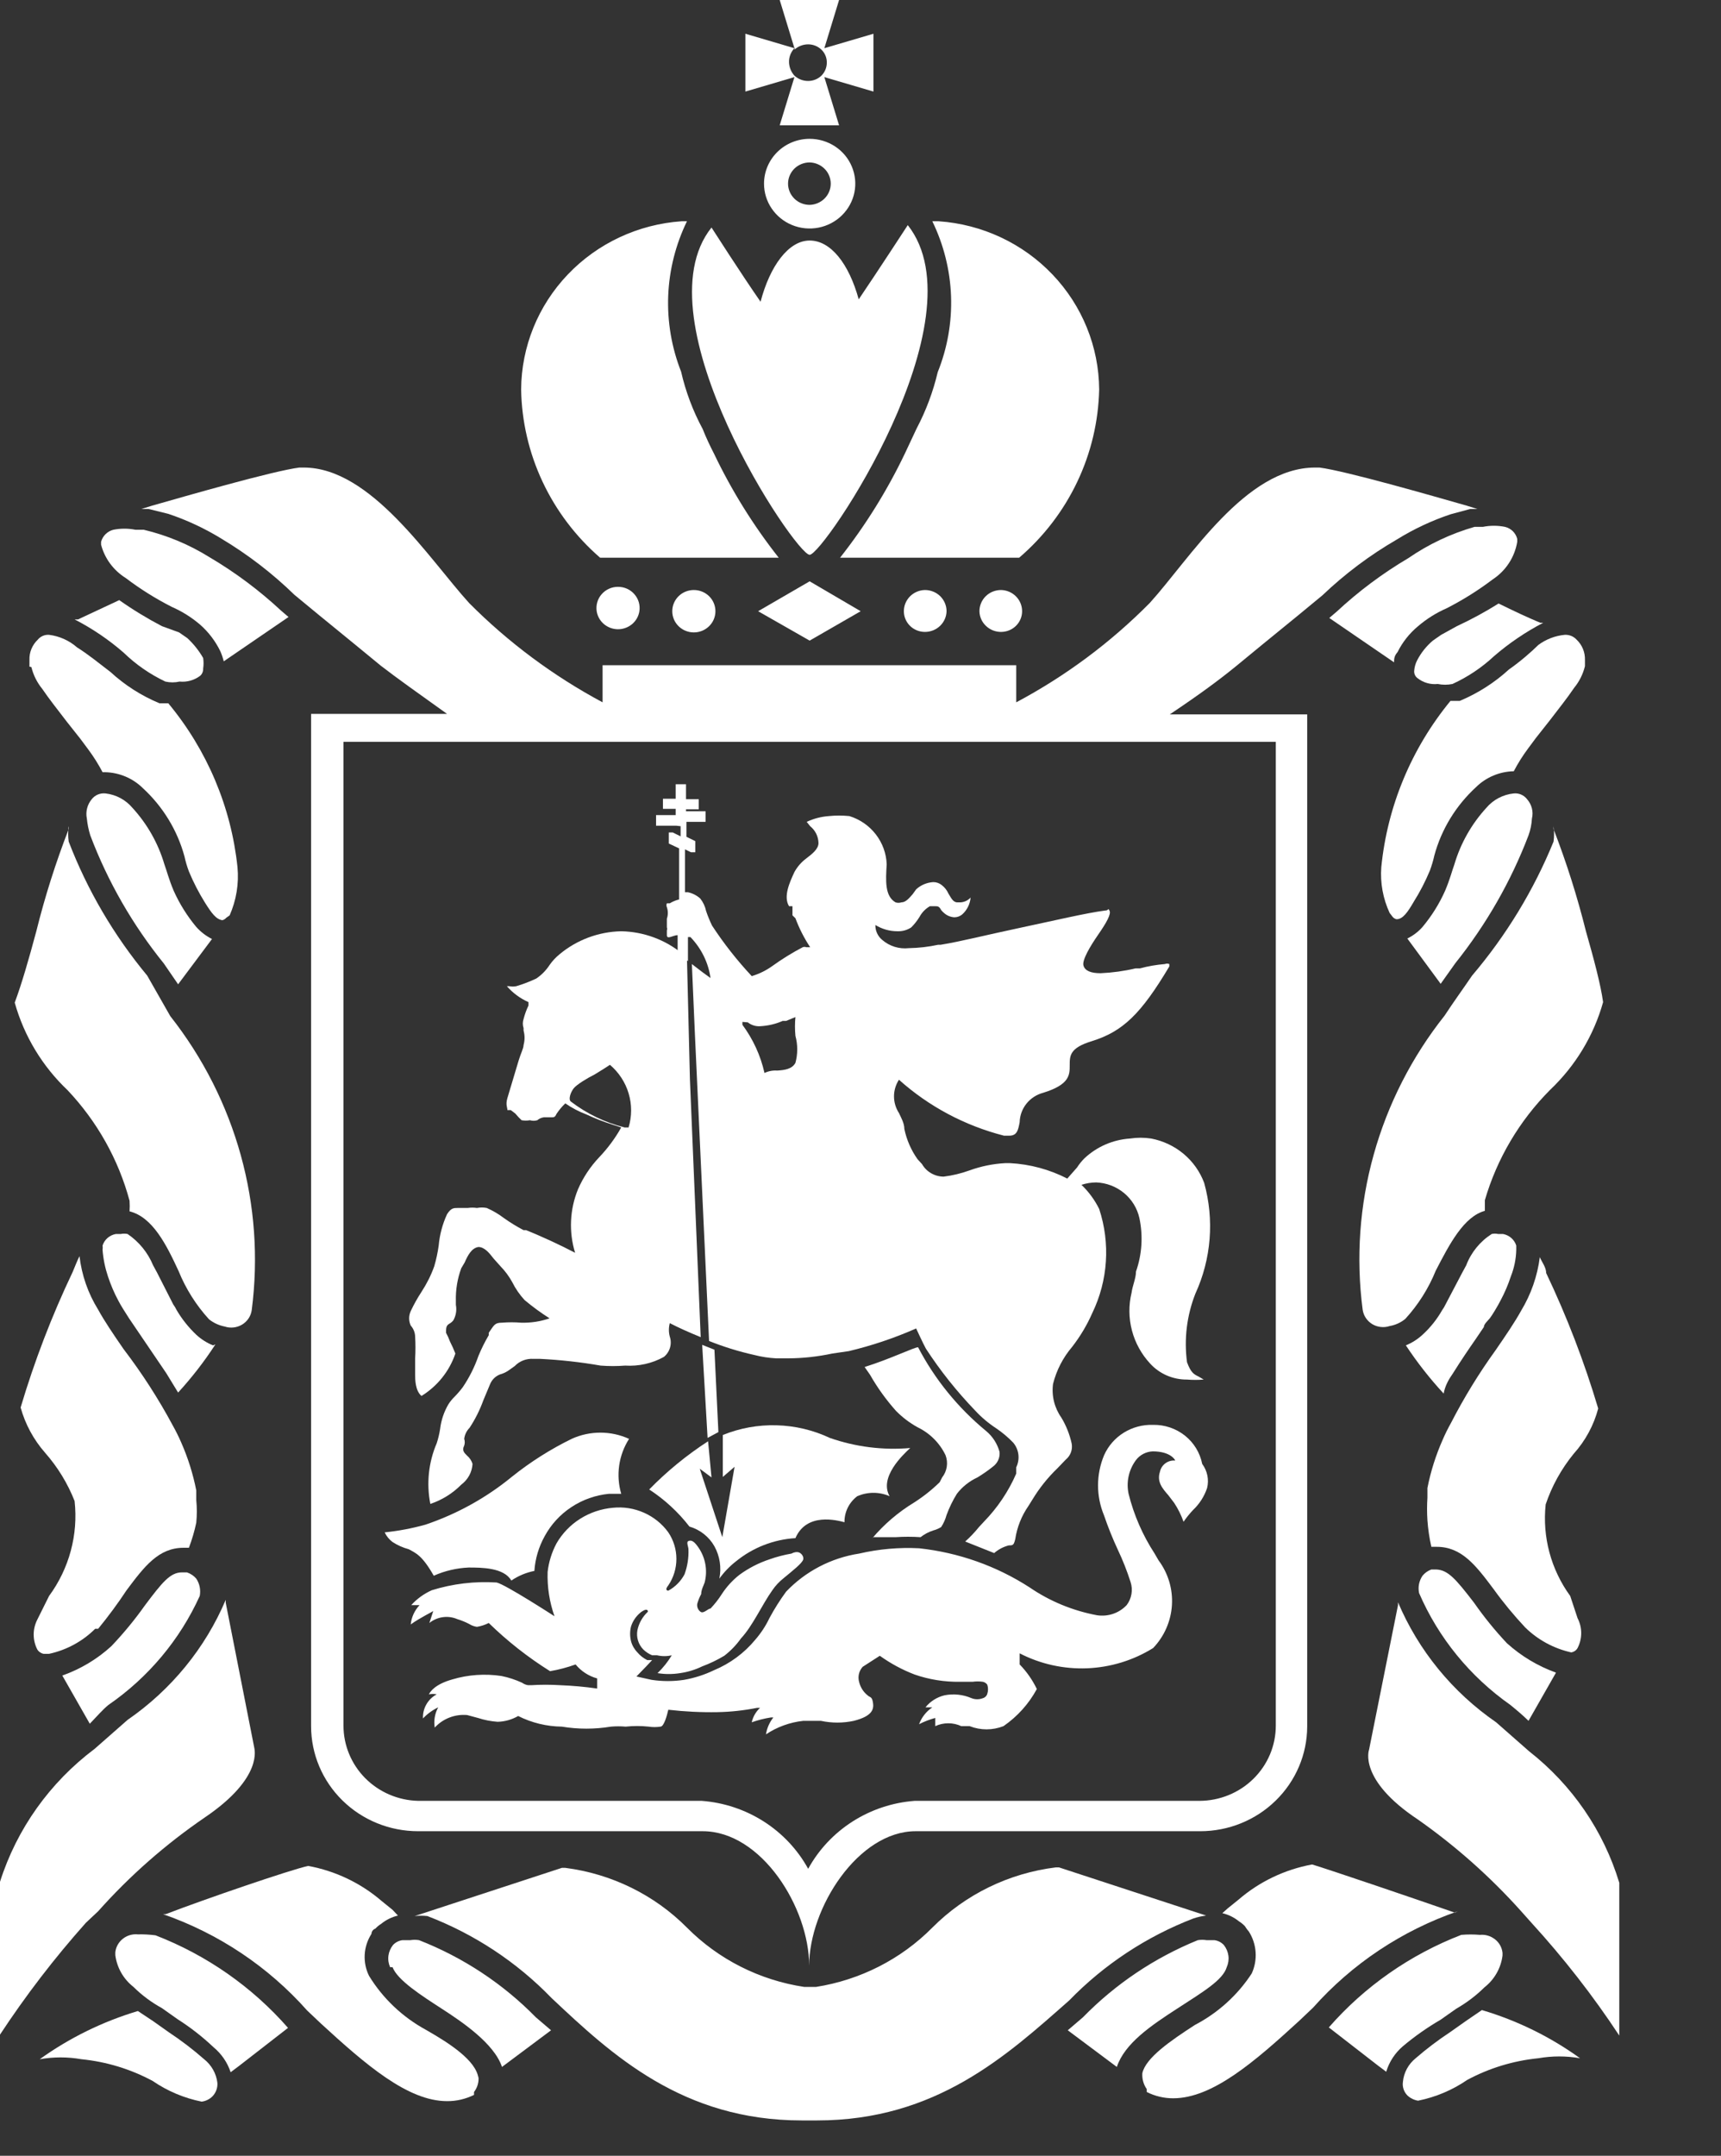 <?xml version="1.0" encoding="UTF-8"?> <svg xmlns="http://www.w3.org/2000/svg" width="48.727" height="61" fill="none" style=""><rect width="100%" height="100%" fill="#333333" stroke="none"/> <rect id="backgroundrect" width="100%" height="100%" x="0" y="0" fill="none" stroke="none" class="selected" style=""></rect> <g class="currentLayer" style=""> <title>Layer 1</title> <path d="M24.73 43.496H25.355C25.591 43.48 25.828 43.48 26.064 43.496C26.171 43.412 26.294 43.347 26.425 43.305C26.503 43.285 26.578 43.252 26.647 43.21C26.716 43.105 26.767 42.99 26.8 42.869C26.877 42.66 26.974 42.459 27.092 42.269C27.245 42.07 27.445 41.911 27.675 41.805C27.825 41.714 27.969 41.614 28.106 41.505C28.173 41.457 28.227 41.393 28.261 41.319C28.295 41.245 28.309 41.163 28.3 41.082C28.238 40.854 28.108 40.65 27.925 40.496C27.126 39.839 26.469 39.032 25.994 38.122C25.883 38.122 25.216 38.45 24.48 38.681L24.633 38.9C24.841 39.265 25.088 39.608 25.369 39.923C25.549 40.106 25.755 40.262 25.98 40.386C26.328 40.554 26.607 40.833 26.772 41.178C26.811 41.282 26.823 41.394 26.806 41.504C26.789 41.613 26.744 41.717 26.675 41.805L26.605 41.941C26.385 42.156 26.143 42.348 25.883 42.514C25.43 42.789 25.027 43.134 24.688 43.537L24.73 43.496ZM11.754 37.822C11.766 38.027 11.766 38.232 11.754 38.436V38.9C11.754 39.023 11.754 39.35 11.934 39.5C12.386 39.221 12.725 38.797 12.893 38.3C12.848 38.184 12.797 38.07 12.74 37.959C12.709 37.874 12.672 37.792 12.629 37.713C12.629 37.577 12.629 37.508 12.726 37.454C12.769 37.43 12.807 37.397 12.837 37.358C12.911 37.225 12.936 37.071 12.907 36.922V36.813C12.899 36.497 12.95 36.183 13.06 35.885L13.157 35.722C13.24 35.531 13.351 35.313 13.546 35.285C13.713 35.285 13.851 35.449 13.976 35.613L14.171 35.831C14.302 35.966 14.414 36.117 14.504 36.281C14.595 36.464 14.712 36.634 14.852 36.786C15.076 36.974 15.313 37.147 15.56 37.304C15.302 37.393 15.028 37.435 14.755 37.427C14.574 37.412 14.393 37.412 14.213 37.427C14.004 37.427 13.99 37.495 13.838 37.713V37.781C13.727 37.97 13.629 38.166 13.546 38.368C13.437 38.681 13.288 38.979 13.101 39.254C13.029 39.35 12.95 39.442 12.865 39.527C12.802 39.589 12.746 39.658 12.698 39.732C12.572 39.946 12.492 40.182 12.462 40.427C12.441 40.566 12.409 40.703 12.365 40.837C12.133 41.379 12.07 41.977 12.184 42.555C12.516 42.444 12.816 42.257 13.06 42.01C13.153 41.94 13.23 41.852 13.285 41.751C13.34 41.65 13.372 41.538 13.379 41.423C13.352 41.333 13.299 41.252 13.226 41.191C13.143 41.109 13.073 41.041 13.143 40.905C13.164 40.843 13.164 40.776 13.143 40.714C13.158 40.596 13.211 40.486 13.296 40.4C13.456 40.157 13.586 39.896 13.685 39.623L13.879 39.159C13.909 39.089 13.954 39.027 14.012 38.977C14.07 38.928 14.138 38.892 14.213 38.873C14.287 38.847 14.358 38.81 14.421 38.763L14.574 38.654C14.641 38.584 14.723 38.529 14.815 38.494C14.906 38.459 15.004 38.444 15.102 38.45H15.283C15.86 38.478 16.436 38.542 17.005 38.641C17.236 38.659 17.469 38.659 17.7 38.641C18.082 38.665 18.464 38.58 18.797 38.395C18.88 38.327 18.94 38.236 18.97 38.134C19 38.032 18.998 37.923 18.964 37.822C18.93 37.697 18.93 37.565 18.964 37.44C19.2 37.563 19.506 37.7 19.839 37.836L19.534 30.539L19.45 27.115L19.325 26.992C18.838 26.59 18.225 26.363 17.589 26.351C16.946 26.364 16.327 26.596 15.838 27.006C15.732 27.093 15.638 27.194 15.56 27.306C15.462 27.456 15.335 27.586 15.185 27.688C15.001 27.775 14.811 27.848 14.616 27.906C14.551 27.918 14.485 27.918 14.421 27.906H14.352C14.519 28.098 14.728 28.252 14.963 28.356V28.452C14.904 28.575 14.858 28.703 14.824 28.834C14.796 28.918 14.796 29.009 14.824 29.093V29.161C14.861 29.295 14.861 29.436 14.824 29.57C14.824 29.666 14.741 29.816 14.685 30.007C14.63 30.198 14.421 30.88 14.366 31.071C14.31 31.262 14.366 31.33 14.366 31.412H14.463L14.588 31.507L14.685 31.616L14.768 31.698C14.847 31.712 14.927 31.712 15.005 31.698C15.072 31.719 15.145 31.719 15.213 31.698C15.264 31.654 15.327 31.626 15.394 31.616H15.602C15.685 31.616 15.713 31.616 15.755 31.521C15.827 31.412 15.911 31.312 16.005 31.221C16.19 31.349 16.391 31.454 16.602 31.534C16.841 31.646 17.087 31.742 17.339 31.821L17.589 31.903C17.417 32.209 17.207 32.493 16.963 32.748C16.713 33.012 16.511 33.317 16.366 33.649C16.131 34.222 16.102 34.857 16.283 35.449C15.894 35.244 15.338 34.985 14.893 34.808H14.824C14.631 34.707 14.445 34.593 14.268 34.467C14.118 34.353 13.955 34.257 13.782 34.181C13.69 34.163 13.596 34.163 13.504 34.181C13.417 34.168 13.328 34.168 13.24 34.181H12.948C12.851 34.181 12.768 34.181 12.657 34.358C12.528 34.638 12.448 34.938 12.421 35.244C12.393 35.443 12.351 35.638 12.295 35.831C12.204 36.085 12.082 36.327 11.934 36.554C11.82 36.729 11.718 36.911 11.629 37.099C11.6 37.164 11.584 37.233 11.584 37.304C11.584 37.374 11.6 37.444 11.629 37.508C11.707 37.595 11.751 37.706 11.754 37.822ZM16.158 31.166C16.088 31.098 16.158 30.907 16.241 30.798C16.324 30.689 16.644 30.498 16.838 30.402L17.102 30.239L17.269 30.13C17.521 30.344 17.705 30.625 17.799 30.94C17.893 31.254 17.892 31.589 17.797 31.903H17.686C17.13 31.763 16.61 31.512 16.158 31.166Z" fill="white" id="svg_24" class=""></path> <path d="M22.521 43.523C22.84 42.787 23.702 43.019 23.91 43.073C23.908 42.932 23.939 42.791 24.002 42.663C24.065 42.535 24.157 42.424 24.271 42.337C24.416 42.274 24.572 42.241 24.73 42.241C24.888 42.241 25.044 42.274 25.188 42.337C24.883 41.805 25.563 41.164 25.772 40.973C25 41.04 24.223 40.942 23.493 40.687C23.023 40.465 22.51 40.344 21.988 40.33C21.466 40.315 20.947 40.409 20.465 40.605V41.791L20.798 41.505L20.451 43.496L19.812 41.559L20.145 41.805L20.048 40.782C19.442 41.175 18.883 41.632 18.381 42.146C18.818 42.431 19.203 42.786 19.52 43.196C19.822 43.284 20.076 43.485 20.228 43.755C20.382 44.035 20.431 44.358 20.367 44.669C20.5 44.484 20.659 44.319 20.84 44.178C21.315 43.791 21.904 43.561 22.521 43.523Z" fill="white" id="svg_25" class=""></path> <path d="M4.765 14.54C5.296 14.717 5.805 14.956 6.28 15.249C7.025 15.696 7.716 16.227 8.336 16.831L9.031 17.404L10.017 18.209L10.781 18.836C11.24 19.191 11.781 19.573 12.657 20.2H8.808V48.843C8.808 49.632 9.127 50.388 9.695 50.945C10.263 51.503 11.034 51.816 11.837 51.816H19.895C21.562 51.816 22.91 53.985 22.91 55.622C22.91 53.985 24.299 51.816 25.925 51.816H33.983C34.783 51.816 35.552 51.505 36.119 50.95C36.687 50.396 37.008 49.643 37.011 48.857V20.214H33.121C33.996 19.627 34.511 19.245 34.997 18.85L35.761 18.222L36.747 17.418L37.442 16.845C38.08 16.237 38.788 15.706 39.554 15.263C40.029 14.969 40.537 14.731 41.068 14.553L41.624 14.403H41.916H41.832L41.527 14.308C40.568 14.035 38.109 13.326 37.359 13.23H37.234C35.261 13.23 33.691 15.808 32.552 17.063C31.444 18.182 30.17 19.13 28.773 19.873V18.823H17.061V19.873C15.666 19.126 14.392 18.179 13.282 17.063C12.143 15.808 10.503 13.23 8.6 13.23H8.475C7.725 13.326 5.266 14.035 4.307 14.308L4.001 14.403H3.918H4.21L4.765 14.54ZM36.122 20.991V48.829C36.122 49.394 35.894 49.935 35.487 50.334C35.081 50.733 34.53 50.957 33.955 50.957H25.897C25.27 51.004 24.666 51.205 24.139 51.541C23.613 51.877 23.18 52.337 22.882 52.88C22.584 52.337 22.151 51.877 21.625 51.541C21.098 51.205 20.494 51.004 19.867 50.957H11.837C11.272 50.943 10.735 50.712 10.34 50.315C9.946 49.917 9.725 49.384 9.725 48.829V20.991H36.122Z" fill="white" id="svg_26" class=""></path> <path d="M34.149 54.203L29.981 52.839H29.898C28.568 53.002 27.334 53.603 26.397 54.544C25.512 55.437 24.357 56.025 23.104 56.222H22.771C21.508 56.032 20.342 55.443 19.45 54.544C18.528 53.616 17.314 53.021 16.005 52.853H15.908L11.74 54.217C11.86 54.204 11.981 54.204 12.101 54.217C13.432 54.727 14.632 55.519 15.616 56.536C17.325 58.145 19.325 60 22.701 60H23.132C26.508 60 28.509 58.159 30.273 56.604C31.259 55.589 32.459 54.797 33.788 54.285C33.905 54.246 34.026 54.218 34.149 54.203ZM34.733 55.663C34.778 55.56 34.795 55.448 34.78 55.338C34.765 55.227 34.72 55.123 34.65 55.035C34.58 54.961 34.487 54.913 34.386 54.899H34.163C34.081 54.885 33.996 54.885 33.913 54.899C32.687 55.398 31.58 56.141 30.662 57.081L30.232 57.449L31.621 58.486C31.843 57.818 32.593 57.313 33.33 56.836C34.066 56.358 34.622 56.031 34.733 55.663ZM41.499 57.19L41.054 57.504C40.714 57.728 40.389 57.974 40.082 58.24C39.98 58.323 39.895 58.424 39.833 58.539C39.771 58.654 39.733 58.779 39.721 58.909C39.711 58.978 39.717 59.048 39.739 59.114C39.76 59.18 39.797 59.24 39.846 59.291C39.929 59.37 40.036 59.423 40.151 59.441C40.65 59.34 41.123 59.141 41.541 58.854C42.163 58.519 42.848 58.311 43.555 58.24C43.946 58.172 44.345 58.172 44.736 58.24C43.896 57.634 42.956 57.172 41.957 56.877L41.499 57.19ZM40.79 57.149L41.235 56.836C41.525 56.67 41.791 56.469 42.027 56.236C42.312 56.013 42.496 55.69 42.541 55.335V55.254C42.531 55.167 42.501 55.083 42.453 55.01C42.405 54.936 42.34 54.875 42.263 54.831C42.155 54.766 42.028 54.737 41.902 54.749C41.726 54.734 41.549 54.734 41.374 54.749C39.925 55.309 38.637 56.208 37.623 57.368L39.012 58.445L39.248 58.622C39.333 58.342 39.496 58.092 39.721 57.9C40.054 57.62 40.412 57.369 40.79 57.149ZM42.763 48.243C42.93 48.379 43.11 48.529 43.277 48.693L44.055 47.329C43.541 47.144 43.069 46.861 42.666 46.497C42.328 46.138 42.017 45.755 41.735 45.351C41.221 44.683 40.999 44.424 40.665 44.41H40.526C40.428 44.446 40.341 44.507 40.276 44.587C40.227 44.659 40.194 44.739 40.177 44.823C40.16 44.908 40.161 44.994 40.179 45.078C40.727 46.346 41.622 47.441 42.763 48.243Z" fill="white" id="svg_27" class=""></path> <path d="M41.193 54.121C40.096 53.739 37.65 52.907 37.15 52.757C36.377 52.899 35.657 53.243 35.066 53.753L34.761 53.999L34.608 54.135C34.781 54.176 34.943 54.255 35.08 54.367C35.142 54.405 35.198 54.451 35.247 54.503C35.247 54.503 35.316 54.612 35.358 54.653C35.47 54.829 35.536 55.03 35.55 55.236C35.565 55.443 35.527 55.651 35.441 55.84C35.041 56.454 34.486 56.956 33.83 57.299C33.135 57.749 32.441 58.227 32.343 58.663C32.332 58.823 32.376 58.981 32.468 59.113V59.195C32.7 59.313 32.958 59.374 33.218 59.373C34.33 59.373 35.525 58.336 36.789 57.177L37.178 56.808C38.282 55.567 39.694 54.627 41.276 54.081L41.193 54.121ZM41.249 17.718L40.804 17.963L40.568 18.127C40.384 18.283 40.233 18.473 40.123 18.686C40.075 18.779 40.047 18.882 40.04 18.986C40.037 19.026 40.045 19.065 40.062 19.101C40.079 19.137 40.105 19.168 40.137 19.191C40.298 19.317 40.502 19.376 40.707 19.354C40.844 19.382 40.986 19.382 41.124 19.354C41.559 19.155 41.957 18.888 42.305 18.563C42.729 18.198 43.195 17.882 43.694 17.622H43.611C43.249 17.472 42.846 17.281 42.43 17.077C42.05 17.315 41.656 17.529 41.249 17.718ZM43.277 23.637C43.333 23.483 43.365 23.323 43.374 23.16C43.397 23.065 43.397 22.965 43.372 22.87C43.348 22.776 43.301 22.688 43.236 22.614C43.193 22.558 43.136 22.513 43.07 22.484C43.004 22.455 42.932 22.444 42.86 22.451C42.556 22.482 42.277 22.629 42.082 22.86C41.663 23.318 41.354 23.864 41.179 24.456C41.11 24.646 41.054 24.878 40.915 25.206C40.751 25.574 40.536 25.918 40.276 26.229C40.156 26.365 40.01 26.476 39.846 26.556L40.79 27.838L41.207 27.252C42.082 26.158 42.78 24.939 43.277 23.637ZM41.138 38.859C41.36 38.504 41.582 38.177 41.791 37.877L42.013 37.549C42.013 37.468 42.124 37.372 42.18 37.304C42.235 37.236 42.402 36.963 42.485 36.799C42.602 36.581 42.7 36.352 42.777 36.117C42.872 35.878 42.924 35.624 42.93 35.367V35.244C42.904 35.161 42.855 35.087 42.789 35.029C42.722 34.972 42.642 34.933 42.555 34.917H42.416C42.356 34.903 42.294 34.903 42.235 34.917C41.904 35.129 41.651 35.44 41.513 35.804L41.402 36.008L40.929 36.908C40.902 36.966 40.869 37.021 40.832 37.072C40.685 37.331 40.498 37.566 40.276 37.768C40.139 37.895 39.979 37.997 39.804 38.068C40.123 38.55 40.48 39.006 40.874 39.432C40.915 39.214 41.013 39.036 41.138 38.859ZM44.903 26.351C44.658 25.37 44.352 24.404 43.986 23.46V23.378C44.006 23.523 44.006 23.67 43.986 23.814C43.425 25.189 42.646 26.469 41.679 27.606C41.429 27.974 41.151 28.356 40.901 28.738C39.974 29.906 39.292 31.242 38.894 32.671C38.495 34.099 38.389 35.59 38.581 37.058C38.593 37.142 38.623 37.222 38.67 37.292C38.717 37.363 38.779 37.422 38.852 37.467C38.925 37.511 39.007 37.539 39.093 37.548C39.178 37.558 39.264 37.549 39.345 37.522C39.509 37.494 39.663 37.423 39.79 37.318C40.157 36.916 40.448 36.455 40.651 35.954C41.04 35.203 41.443 34.426 42.041 34.262V33.962C42.383 32.787 43.018 31.713 43.888 30.839C44.606 30.159 45.125 29.301 45.389 28.356C45.319 27.852 45.125 27.129 44.903 26.351ZM45.847 53.276C45.403 51.807 44.511 50.507 43.291 49.552L42.36 48.734C41.125 47.883 40.162 46.705 39.582 45.338V45.419L38.762 49.511C38.762 49.511 38.442 50.357 40.151 51.489C41.221 52.241 42.2 53.111 43.069 54.081L43.361 54.408C44.273 55.406 45.105 56.473 45.847 57.599V53.276Z" fill="white" id="svg_28" class=""></path> <path d="M42.721 18.945C42.314 19.317 41.844 19.617 41.332 19.832H41.068C39.961 21.179 39.28 22.815 39.109 24.537C39.075 24.982 39.157 25.428 39.345 25.833L39.429 25.942C39.457 25.977 39.496 26.001 39.54 26.011C39.721 26.011 39.859 25.806 40.026 25.519C40.204 25.237 40.357 24.94 40.485 24.633C40.536 24.495 40.578 24.354 40.61 24.21C40.81 23.468 41.22 22.797 41.791 22.273C42.074 21.993 42.458 21.832 42.86 21.823C42.977 21.599 43.112 21.385 43.263 21.182L43.486 20.882L43.874 20.391C44.125 20.064 44.375 19.75 44.569 19.463C44.716 19.284 44.82 19.074 44.875 18.85V18.672C44.878 18.566 44.859 18.46 44.818 18.361C44.778 18.263 44.717 18.174 44.639 18.1C44.597 18.054 44.545 18.018 44.488 17.994C44.43 17.971 44.368 17.96 44.305 17.963C44.033 17.988 43.773 18.088 43.555 18.25C43.361 18.441 43.069 18.7 42.721 18.945ZM44.555 41.137C44.887 40.769 45.125 40.33 45.25 39.855C44.859 38.542 44.367 37.261 43.777 36.022C43.777 35.858 43.652 35.708 43.597 35.572C43.529 36.107 43.349 36.622 43.069 37.086C42.888 37.413 42.638 37.781 42.346 38.204C41.873 38.859 41.451 39.547 41.082 40.264C40.995 40.419 40.916 40.578 40.846 40.741C40.652 41.179 40.507 41.636 40.415 42.105V42.378C40.401 42.591 40.401 42.805 40.415 43.019C40.433 43.271 40.47 43.522 40.526 43.769H40.679C41.388 43.769 41.791 44.301 42.291 44.969C42.563 45.347 42.861 45.706 43.18 46.047C43.538 46.4 43.991 46.646 44.486 46.756C44.523 46.751 44.559 46.736 44.591 46.715C44.622 46.694 44.648 46.666 44.666 46.633C44.734 46.502 44.769 46.357 44.769 46.211C44.769 46.064 44.734 45.919 44.666 45.788L44.458 45.16C43.912 44.409 43.665 43.487 43.763 42.569C43.938 42.049 44.207 41.564 44.555 41.137ZM39.873 15.794C39.143 16.225 38.463 16.733 37.845 17.308L37.636 17.486L39.47 18.741C39.47 18.659 39.47 18.563 39.568 18.454C39.708 18.171 39.906 17.921 40.151 17.718C40.393 17.511 40.664 17.341 40.957 17.213C41.416 16.979 41.853 16.705 42.263 16.395C42.447 16.274 42.604 16.117 42.723 15.934C42.843 15.751 42.922 15.545 42.958 15.331V15.249C42.937 15.166 42.894 15.091 42.833 15.031C42.771 14.97 42.694 14.928 42.61 14.908C42.404 14.867 42.191 14.867 41.985 14.908H41.749C41.078 15.101 40.445 15.4 39.873 15.794ZM11.865 54.899C11.782 54.885 11.697 54.885 11.615 54.899H11.392C11.291 54.913 11.198 54.961 11.128 55.035C11.058 55.123 11.013 55.227 10.998 55.338C10.983 55.448 11 55.56 11.045 55.663H11.114C11.253 56.031 11.934 56.467 12.504 56.836C13.073 57.204 13.99 57.818 14.213 58.486L15.602 57.449L15.171 57.081C14.24 56.131 13.112 55.387 11.865 54.899ZM4.779 57.504L4.335 57.19L3.904 56.904C2.906 57.203 1.967 57.663 1.125 58.268C1.516 58.199 1.916 58.199 2.306 58.268C3.013 58.338 3.698 58.547 4.321 58.882C4.738 59.168 5.211 59.368 5.71 59.468C5.826 59.453 5.934 59.4 6.016 59.318C6.065 59.267 6.102 59.207 6.126 59.141C6.15 59.076 6.16 59.006 6.155 58.936C6.124 58.674 5.989 58.434 5.78 58.268C5.464 57.991 5.13 57.736 4.779 57.504ZM3.904 54.735C3.751 54.72 3.599 54.764 3.479 54.859C3.359 54.953 3.282 55.09 3.265 55.24V55.322C3.31 55.676 3.494 55.999 3.779 56.222C4.017 56.458 4.289 56.66 4.585 56.822L5.029 57.136C5.392 57.367 5.732 57.632 6.044 57.927C6.27 58.114 6.439 58.359 6.53 58.636L6.766 58.459L8.155 57.381C7.14 56.222 5.853 55.323 4.404 54.762C4.238 54.74 4.071 54.731 3.904 54.735ZM3.07 48.243C4.2 47.464 5.093 46.398 5.655 45.16C5.688 44.99 5.653 44.814 5.557 44.669C5.487 44.588 5.396 44.526 5.293 44.492H5.154C4.821 44.492 4.599 44.765 4.098 45.433C3.812 45.837 3.496 46.219 3.154 46.579C2.753 46.946 2.28 47.229 1.764 47.411L2.542 48.775C2.779 48.529 2.904 48.379 3.07 48.243Z" fill="white" id="svg_29" class=""></path> <path d="M13.546 58.8C13.476 58.309 12.754 57.831 12.059 57.436C11.395 57.074 10.839 56.547 10.448 55.908C10.356 55.721 10.314 55.514 10.326 55.306C10.338 55.099 10.404 54.897 10.517 54.721C10.517 54.721 10.517 54.612 10.628 54.572C10.677 54.519 10.733 54.473 10.795 54.435C10.932 54.323 11.094 54.244 11.267 54.203L11.114 54.04L10.809 53.794C10.218 53.284 9.498 52.94 8.725 52.798C8.225 52.907 5.793 53.739 4.696 54.162H4.613C6.191 54.711 7.597 55.651 8.697 56.89L9.086 57.258C10.35 58.418 11.545 59.454 12.657 59.454C12.922 59.456 13.184 59.395 13.421 59.277V59.195C13.52 59.067 13.565 58.905 13.546 58.745V58.8ZM4.682 19.286C4.815 19.316 4.952 19.316 5.085 19.286C5.294 19.307 5.502 19.248 5.668 19.122C5.697 19.096 5.719 19.065 5.733 19.029C5.748 18.994 5.754 18.956 5.752 18.918C5.767 18.819 5.767 18.717 5.752 18.618C5.632 18.411 5.483 18.223 5.307 18.059L5.071 17.895L4.585 17.718C4.166 17.499 3.762 17.253 3.376 16.981L2.209 17.527H2.112C2.612 17.784 3.079 18.1 3.501 18.468C3.846 18.802 4.245 19.079 4.682 19.286ZM5.557 26.229C5.298 25.918 5.083 25.574 4.918 25.206C4.779 24.878 4.724 24.646 4.654 24.456C4.479 23.864 4.171 23.318 3.751 22.86C3.56 22.632 3.286 22.485 2.987 22.451C2.913 22.443 2.839 22.454 2.771 22.482C2.702 22.511 2.643 22.556 2.598 22.614C2.535 22.689 2.49 22.777 2.466 22.872C2.442 22.966 2.439 23.064 2.459 23.16C2.475 23.322 2.508 23.482 2.556 23.637C3.052 24.947 3.755 26.171 4.64 27.265L5.043 27.852L6.002 26.57C5.833 26.485 5.682 26.369 5.557 26.229ZM6.03 38.068C5.855 37.997 5.695 37.895 5.557 37.768C5.34 37.562 5.153 37.328 5.002 37.072C4.974 37.015 4.942 36.96 4.904 36.908L4.446 36.008L4.335 35.804C4.187 35.445 3.936 35.137 3.612 34.917C3.548 34.904 3.482 34.904 3.418 34.917H3.279C3.192 34.933 3.111 34.972 3.045 35.029C2.979 35.087 2.93 35.161 2.904 35.244C2.91 35.285 2.91 35.327 2.904 35.367C2.923 35.622 2.975 35.874 3.056 36.117C3.134 36.352 3.231 36.581 3.348 36.799C3.432 36.963 3.543 37.127 3.654 37.304L4.71 38.859L5.043 39.404C5.432 38.979 5.786 38.523 6.099 38.041L6.03 38.068ZM3.668 33.976C3.675 34.076 3.675 34.176 3.668 34.276C4.321 34.44 4.71 35.217 5.057 35.967C5.26 36.468 5.552 36.93 5.918 37.331C6.047 37.434 6.2 37.504 6.363 37.536C6.444 37.563 6.531 37.572 6.616 37.562C6.701 37.552 6.783 37.524 6.856 37.48C6.929 37.436 6.991 37.376 7.038 37.306C7.085 37.235 7.115 37.156 7.127 37.072C7.513 34.108 6.683 31.115 4.821 28.752L4.168 27.606C3.224 26.468 2.473 25.188 1.945 23.814C1.925 23.67 1.925 23.523 1.945 23.378C1.951 23.405 1.951 23.433 1.945 23.46C1.579 24.404 1.272 25.37 1.028 26.351C0.82 27.129 0.611 27.852 0.417 28.37C0.681 29.315 1.199 30.172 1.917 30.852C2.752 31.737 3.354 32.81 3.668 33.976ZM2.779 54.081C3.674 53.076 4.691 52.183 5.807 51.421C7.475 50.289 7.197 49.47 7.197 49.443L6.391 45.351V45.269C5.811 46.637 4.847 47.814 3.612 48.666L2.681 49.484C1.412 50.436 0.475 51.751 0 53.248V57.572C0.731 56.461 1.543 55.403 2.431 54.408L2.779 54.081Z" fill="white" id="svg_30" class=""></path> <path d="M0.889 18.877C0.944 19.101 1.048 19.311 1.195 19.491C1.389 19.777 1.639 20.091 1.889 20.418L2.278 20.909L2.501 21.209C2.652 21.412 2.787 21.627 2.904 21.85H2.973C3.376 21.859 3.759 22.02 4.043 22.3C4.614 22.825 5.023 23.496 5.224 24.237C5.255 24.381 5.297 24.522 5.349 24.66C5.477 24.968 5.63 25.264 5.807 25.547C5.988 25.833 6.113 26.011 6.294 26.038C6.338 26.028 6.377 26.004 6.405 25.97L6.502 25.901C6.691 25.472 6.768 25.003 6.724 24.537C6.546 22.837 5.865 21.225 4.765 19.9H4.515C4.003 19.687 3.533 19.387 3.126 19.013C2.806 18.768 2.487 18.509 2.181 18.318C1.96 18.124 1.684 18 1.389 17.963C1.329 17.959 1.268 17.969 1.212 17.993C1.157 18.017 1.108 18.053 1.07 18.1C0.992 18.174 0.931 18.263 0.89 18.361C0.849 18.46 0.83 18.566 0.834 18.672V18.863L0.889 18.877ZM1.056 45.829C0.989 45.96 0.954 46.105 0.954 46.251C0.954 46.398 0.989 46.543 1.056 46.674C1.076 46.706 1.102 46.733 1.133 46.754C1.164 46.775 1.199 46.79 1.236 46.797H1.389C1.885 46.69 2.339 46.443 2.695 46.088H2.779C3.066 45.738 3.335 45.374 3.584 44.997C4.085 44.328 4.487 43.796 5.196 43.796H5.349C5.436 43.565 5.506 43.328 5.557 43.087C5.578 42.874 5.578 42.659 5.557 42.446V42.173C5.465 41.705 5.321 41.247 5.127 40.809C5.056 40.646 4.977 40.487 4.89 40.332C4.486 39.579 4.021 38.858 3.501 38.177C3.209 37.754 2.959 37.386 2.779 37.058C2.493 36.597 2.313 36.081 2.251 35.544C2.181 35.681 2.126 35.831 2.056 35.995C1.466 37.233 0.974 38.515 0.584 39.827C0.715 40.3 0.952 40.738 1.278 41.109C1.634 41.514 1.916 41.975 2.112 42.473C2.218 43.426 1.96 44.383 1.389 45.16L1.056 45.829ZM3.557 16.354C3.966 16.664 4.403 16.938 4.863 17.172C5.155 17.3 5.427 17.47 5.668 17.677C5.907 17.888 6.1 18.143 6.238 18.427C6.279 18.52 6.311 18.615 6.335 18.713L8.169 17.459L7.961 17.281C7.343 16.706 6.663 16.198 5.932 15.767C5.359 15.41 4.73 15.147 4.071 14.99H3.835C3.628 14.949 3.416 14.949 3.209 14.99C3.126 15.011 3.05 15.054 2.989 15.114C2.928 15.174 2.884 15.249 2.862 15.331V15.413C2.964 15.802 3.212 16.138 3.557 16.354ZM21.104 2.591L22.493 2.182L22.076 3.546H23.757L23.34 2.182L24.73 2.591V0.955L23.34 1.364L23.757 0H22.076L22.493 1.364L21.104 0.955V2.591ZM22.493 1.405C22.599 1.308 22.738 1.255 22.882 1.255C23.022 1.255 23.157 1.309 23.257 1.405C23.307 1.453 23.346 1.51 23.372 1.574C23.398 1.637 23.411 1.705 23.41 1.773C23.409 1.911 23.355 2.043 23.257 2.141C23.157 2.237 23.022 2.291 22.882 2.291C22.738 2.292 22.599 2.238 22.493 2.141C22.401 2.039 22.347 1.909 22.34 1.773C22.336 1.695 22.349 1.617 22.378 1.544C22.407 1.472 22.451 1.405 22.507 1.35L22.493 1.405ZM21.632 5.197C21.632 5.448 21.707 5.693 21.849 5.901C21.991 6.11 22.193 6.273 22.429 6.369C22.665 6.465 22.925 6.49 23.176 6.441C23.426 6.392 23.657 6.271 23.837 6.094C24.018 5.916 24.141 5.69 24.191 5.444C24.241 5.198 24.215 4.943 24.117 4.711C24.02 4.479 23.854 4.281 23.642 4.142C23.429 4.003 23.179 3.928 22.924 3.928C22.581 3.928 22.252 4.062 22.01 4.3C21.768 4.538 21.632 4.86 21.632 5.197ZM23.521 5.197C23.521 5.353 23.459 5.504 23.347 5.616C23.235 5.728 23.083 5.793 22.924 5.797C22.762 5.797 22.606 5.734 22.491 5.621C22.377 5.508 22.312 5.356 22.312 5.197C22.312 5.037 22.377 4.885 22.491 4.772C22.606 4.66 22.762 4.596 22.924 4.596C23.083 4.6 23.235 4.665 23.347 4.777C23.459 4.889 23.521 5.04 23.521 5.197ZM21.465 17.295L22.924 18.127L24.369 17.295L22.924 16.449L21.465 17.295ZM19.034 17.295C19.034 17.454 19.098 17.607 19.213 17.719C19.327 17.832 19.483 17.895 19.645 17.895C19.807 17.895 19.962 17.832 20.077 17.719C20.192 17.607 20.256 17.454 20.256 17.295C20.256 17.136 20.192 16.983 20.077 16.87C19.962 16.758 19.807 16.695 19.645 16.695C19.483 16.695 19.327 16.758 19.213 16.87C19.098 16.983 19.034 17.136 19.034 17.295ZM16.894 17.295C16.916 17.437 16.989 17.566 17.1 17.66C17.211 17.753 17.352 17.805 17.498 17.805C17.645 17.805 17.786 17.753 17.897 17.66C18.008 17.566 18.081 17.437 18.103 17.295C18.116 17.209 18.11 17.122 18.086 17.039C18.062 16.956 18.019 16.879 17.962 16.814C17.905 16.748 17.834 16.695 17.753 16.659C17.674 16.623 17.587 16.605 17.498 16.605C17.41 16.605 17.323 16.623 17.243 16.659C17.163 16.695 17.092 16.748 17.035 16.814C16.977 16.879 16.935 16.956 16.911 17.039C16.887 17.122 16.881 17.209 16.894 17.295ZM28.342 16.695C28.18 16.695 28.024 16.758 27.91 16.87C27.795 16.983 27.731 17.136 27.731 17.295C27.734 17.452 27.8 17.601 27.915 17.71C28.029 17.82 28.182 17.881 28.342 17.881C28.5 17.881 28.652 17.82 28.764 17.71C28.877 17.6 28.939 17.45 28.939 17.295C28.939 17.138 28.877 16.987 28.765 16.875C28.654 16.763 28.502 16.698 28.342 16.695ZM25.591 17.295C25.591 17.45 25.654 17.6 25.766 17.71C25.878 17.82 26.03 17.881 26.189 17.881C26.348 17.881 26.502 17.82 26.616 17.71C26.73 17.601 26.796 17.452 26.8 17.295C26.8 17.136 26.735 16.983 26.621 16.87C26.506 16.758 26.351 16.695 26.189 16.695C26.029 16.698 25.877 16.763 25.765 16.875C25.654 16.987 25.591 17.138 25.591 17.295ZM16.991 15.781H22.048C21.329 14.868 20.714 13.88 20.215 12.835C20.103 12.617 19.992 12.385 19.895 12.139C19.619 11.627 19.413 11.081 19.284 10.516C19.015 9.833 18.891 9.103 18.919 8.371C18.948 7.64 19.129 6.921 19.45 6.261H19.298C18.069 6.346 16.918 6.884 16.076 7.767C15.234 8.649 14.762 9.811 14.755 11.021C14.77 11.923 14.977 12.813 15.362 13.632C15.747 14.452 16.302 15.184 16.991 15.781ZM26.55 10.53C26.419 11.084 26.219 11.62 25.952 12.126L25.619 12.835C25.119 13.88 24.504 14.868 23.785 15.781H28.856C29.55 15.186 30.11 14.455 30.5 13.635C30.89 12.816 31.101 11.925 31.121 11.021C31.113 9.811 30.641 8.649 29.799 7.767C28.957 6.884 27.806 6.346 26.578 6.261H26.397C26.72 6.924 26.9 7.645 26.927 8.379C26.953 9.114 26.825 9.846 26.55 10.53Z" fill="white" id="svg_31" class=""></path> <path d="M22.924 15.699C23.313 15.699 27.814 9.043 25.702 6.37C25.702 6.37 24.813 7.734 24.313 8.47C24.035 7.461 23.521 6.806 22.924 6.806C22.326 6.806 21.798 7.529 21.534 8.538C21.02 7.802 20.145 6.438 20.145 6.438C18.061 9.043 22.521 15.699 22.924 15.699ZM19.27 23.378V23.665L19.047 23.555H18.936V23.869L19.228 24.006V25.451C19.135 25.473 19.046 25.51 18.964 25.56H18.881C18.873 25.578 18.869 25.596 18.869 25.615C18.869 25.634 18.873 25.652 18.881 25.669C18.917 25.776 18.917 25.891 18.881 25.997V26.242C18.887 26.255 18.89 26.269 18.89 26.283C18.89 26.297 18.887 26.311 18.881 26.324V26.461C18.881 26.597 19.061 26.461 19.186 26.461V26.979L19.478 27.197V26.515H19.548C19.856 26.834 20.056 27.239 20.117 27.674L19.909 27.524L19.589 27.279L19.673 29.216L20.076 37.945C20.49 38.11 20.918 38.243 21.354 38.34C21.558 38.393 21.768 38.425 21.979 38.436H22.312C22.733 38.434 23.152 38.388 23.563 38.3L24.035 38.231C24.688 38.075 25.325 37.861 25.939 37.59C25.939 37.59 26.147 38.041 26.216 38.163C26.623 38.787 27.088 39.371 27.606 39.909C27.783 40.101 27.983 40.27 28.203 40.414C28.379 40.533 28.542 40.67 28.689 40.823C28.769 40.919 28.819 41.036 28.834 41.159C28.849 41.282 28.827 41.407 28.773 41.519V41.696C28.554 42.201 28.243 42.663 27.856 43.06L27.717 43.21C27.599 43.356 27.469 43.493 27.328 43.619L28.148 43.946C28.267 43.842 28.41 43.767 28.564 43.728C28.675 43.728 28.703 43.728 28.745 43.551C28.796 43.213 28.924 42.892 29.12 42.61L29.231 42.432C29.427 42.108 29.665 41.81 29.94 41.546L30.176 41.3C30.242 41.246 30.292 41.176 30.321 41.097C30.35 41.018 30.358 40.933 30.343 40.85C30.287 40.591 30.188 40.342 30.051 40.114C29.854 39.835 29.77 39.495 29.815 39.159C29.912 38.773 30.097 38.414 30.357 38.109C30.585 37.815 30.777 37.494 30.926 37.154C31.372 36.232 31.441 35.178 31.121 34.208C30.995 33.954 30.826 33.723 30.62 33.526C30.755 33.482 30.896 33.459 31.037 33.458C31.326 33.469 31.603 33.575 31.824 33.757C32.045 33.94 32.199 34.19 32.26 34.467C32.367 34.971 32.334 35.494 32.163 35.981C32.163 36.172 32.065 36.376 32.038 36.581C31.953 36.932 31.957 37.298 32.049 37.648C32.141 37.997 32.318 38.319 32.566 38.586C32.697 38.729 32.858 38.843 33.037 38.921C33.217 38.998 33.411 39.038 33.608 39.036C33.765 39.049 33.923 39.049 34.08 39.036L33.941 38.954C33.802 38.886 33.719 38.845 33.608 38.545C33.521 37.89 33.602 37.225 33.844 36.608C34.296 35.623 34.384 34.514 34.094 33.471C33.975 33.153 33.775 32.87 33.512 32.65C33.249 32.43 32.932 32.281 32.593 32.216C32.395 32.186 32.194 32.186 31.996 32.216C31.512 32.248 31.055 32.446 30.704 32.776C30.625 32.854 30.555 32.941 30.495 33.035L30.218 33.349C29.714 33.09 29.16 32.941 28.592 32.912H28.467C28.12 32.93 27.779 32.999 27.453 33.117C27.215 33.203 26.968 33.263 26.716 33.294C26.592 33.293 26.47 33.26 26.362 33.197C26.255 33.135 26.166 33.046 26.105 32.939L25.98 32.803C25.796 32.545 25.669 32.252 25.605 31.944C25.605 31.78 25.508 31.616 25.452 31.494C25.361 31.353 25.312 31.19 25.312 31.023C25.312 30.856 25.361 30.693 25.452 30.552C26.298 31.309 27.318 31.852 28.425 32.135H28.578C28.8 32.135 28.828 31.971 28.87 31.753C28.875 31.562 28.943 31.378 29.063 31.228C29.183 31.078 29.349 30.971 29.537 30.921C30.287 30.689 30.287 30.416 30.287 30.143C30.287 29.87 30.287 29.652 30.912 29.461C31.788 29.189 32.302 28.697 33.107 27.347V27.279C33.088 27.27 33.066 27.266 33.045 27.266C33.023 27.266 33.002 27.27 32.982 27.279C32.743 27.298 32.505 27.339 32.274 27.402H32.149C31.825 27.478 31.495 27.523 31.162 27.538C30.884 27.538 30.718 27.47 30.676 27.32C30.634 27.17 30.857 26.788 31.093 26.447C31.329 26.106 31.468 25.86 31.412 25.765C31.357 25.669 31.412 25.765 31.287 25.765C30.759 25.833 29.898 26.038 28.87 26.256C27.842 26.474 27.217 26.638 26.633 26.733H26.564C26.29 26.792 26.011 26.824 25.73 26.829C25.596 26.844 25.459 26.831 25.33 26.791C25.201 26.751 25.082 26.685 24.98 26.597C24.917 26.546 24.867 26.481 24.833 26.407C24.799 26.334 24.783 26.255 24.785 26.174C24.973 26.29 25.189 26.351 25.411 26.351C25.549 26.356 25.685 26.318 25.8 26.242C25.89 26.152 25.969 26.051 26.036 25.942C26.103 25.818 26.204 25.714 26.328 25.642H26.466C26.55 25.642 26.591 25.642 26.647 25.751C26.676 25.787 26.709 25.819 26.744 25.847C26.822 25.912 26.92 25.95 27.022 25.956C27.104 25.955 27.182 25.926 27.244 25.874C27.382 25.75 27.466 25.579 27.481 25.397C27.409 25.476 27.31 25.524 27.203 25.533H27.105C26.98 25.533 26.925 25.397 26.855 25.288C26.812 25.191 26.745 25.107 26.661 25.042C26.594 24.989 26.511 24.96 26.425 24.96C26.243 24.971 26.071 25.043 25.939 25.165L25.841 25.301C25.744 25.41 25.647 25.533 25.522 25.533C25.468 25.551 25.409 25.551 25.355 25.533C25.049 25.356 25.077 24.919 25.105 24.456C25.094 24.149 24.986 23.854 24.797 23.609C24.608 23.365 24.347 23.184 24.049 23.092C23.855 23.072 23.66 23.072 23.465 23.092C23.249 23.108 23.037 23.163 22.84 23.255L22.938 23.378C23.01 23.436 23.069 23.509 23.11 23.591C23.15 23.674 23.172 23.764 23.174 23.855C23.174 24.019 23.007 24.155 22.826 24.292C22.689 24.395 22.575 24.525 22.493 24.674C22.354 24.974 22.174 25.369 22.34 25.642H22.437V25.901L22.521 25.983C22.628 26.27 22.768 26.545 22.938 26.802H22.826C22.795 26.79 22.761 26.79 22.729 26.802C22.43 26.959 22.142 27.136 21.868 27.334C21.691 27.461 21.494 27.558 21.284 27.62C20.868 27.175 20.491 26.696 20.159 26.188C20.095 26.055 20.039 25.918 19.992 25.779C19.965 25.649 19.908 25.528 19.826 25.424C19.727 25.336 19.608 25.275 19.478 25.247H19.395V24.033L19.561 24.115H19.687V23.801L19.436 23.678V23.255H19.978V22.955H19.423V22.901H19.784V22.614H19.423V22.191H19.131V22.601H18.77V22.887H19.131V23.064H18.575V23.364H19.145L19.27 23.378ZM21.173 28.929C21.271 29.007 21.395 29.046 21.52 29.038C21.741 29.027 21.958 28.977 22.16 28.888H22.257L22.521 28.779C22.504 28.956 22.504 29.134 22.521 29.311C22.589 29.561 22.589 29.825 22.521 30.075C22.424 30.252 22.215 30.28 22.007 30.293C21.882 30.284 21.758 30.307 21.645 30.361C21.535 29.869 21.322 29.405 21.02 28.997V28.916L21.173 28.929ZM20.34 40.523L20.228 38.191L19.881 38.054L20.034 40.687L20.34 40.523ZM12.281 44.587C12.592 44.449 12.927 44.37 13.268 44.355C13.629 44.355 14.268 44.355 14.477 44.724C14.673 44.59 14.895 44.497 15.13 44.451C15.153 44.107 15.253 43.772 15.421 43.469C15.601 43.137 15.86 42.854 16.178 42.645C16.495 42.435 16.861 42.306 17.241 42.269H17.589C17.512 42.009 17.493 41.736 17.531 41.468C17.569 41.2 17.665 40.943 17.811 40.714C17.556 40.598 17.279 40.538 16.998 40.538C16.718 40.538 16.44 40.598 16.186 40.714C15.587 41.007 15.023 41.364 14.504 41.778C13.777 42.376 12.943 42.839 12.045 43.142C11.668 43.247 11.282 43.32 10.892 43.36C10.942 43.468 11.018 43.561 11.114 43.633C11.255 43.724 11.41 43.794 11.573 43.837C11.768 43.946 11.948 44.001 12.281 44.587Z" fill="white" id="svg_32" class=""></path> <path d="M34.038 41.423C33.976 41.108 33.803 40.824 33.549 40.622C33.294 40.42 32.976 40.312 32.649 40.318C32.356 40.308 32.067 40.385 31.819 40.538C31.572 40.691 31.377 40.914 31.26 41.178C31.032 41.724 31.032 42.336 31.26 42.883C31.372 43.212 31.502 43.535 31.649 43.851C31.79 44.147 31.91 44.453 32.01 44.765C32.046 44.875 32.055 44.991 32.035 45.105C32.016 45.219 31.969 45.327 31.899 45.419C31.794 45.53 31.663 45.614 31.518 45.664C31.373 45.714 31.217 45.728 31.065 45.706C30.376 45.578 29.723 45.309 29.148 44.915C28.209 44.309 27.138 43.931 26.022 43.81C25.453 43.781 24.882 43.831 24.327 43.96C23.534 44.082 22.805 44.462 22.257 45.038C22.082 45.277 21.924 45.527 21.784 45.788C21.679 46.009 21.543 46.215 21.381 46.401C21.07 46.777 20.669 47.072 20.215 47.261C19.946 47.39 19.661 47.482 19.367 47.533C19.063 47.579 18.754 47.579 18.45 47.533L18.019 47.438L18.297 47.152L18.464 46.974H18.325C18.218 46.921 18.123 46.847 18.047 46.756C17.961 46.668 17.899 46.56 17.867 46.442C17.832 46.303 17.832 46.158 17.867 46.02C17.92 45.857 18.021 45.715 18.158 45.61C18.353 45.474 18.353 45.61 18.339 45.61C18.19 45.75 18.088 45.931 18.047 46.129C18.029 46.226 18.035 46.326 18.064 46.421C18.093 46.516 18.144 46.603 18.214 46.674C18.286 46.744 18.371 46.8 18.464 46.838H18.603C18.74 46.87 18.883 46.87 19.02 46.838C18.909 47.023 18.773 47.193 18.617 47.343C18.828 47.377 19.044 47.377 19.256 47.343C19.473 47.312 19.684 47.248 19.881 47.152C20.099 47.071 20.308 46.971 20.506 46.852C20.688 46.712 20.847 46.547 20.979 46.361C21.312 46.006 21.576 45.406 21.868 44.997C21.956 44.868 22.064 44.753 22.187 44.656C22.451 44.437 22.715 44.233 22.743 44.124C22.747 44.093 22.743 44.061 22.731 44.033C22.718 44.004 22.699 43.979 22.674 43.96C22.674 43.96 22.59 43.864 22.41 43.96C22.197 43.997 21.988 44.051 21.784 44.124C21.48 44.225 21.195 44.372 20.937 44.56C20.741 44.714 20.572 44.898 20.437 45.106C20.344 45.252 20.237 45.389 20.117 45.515C20.048 45.515 19.923 45.665 19.839 45.61C19.802 45.585 19.773 45.55 19.756 45.508C19.739 45.467 19.734 45.422 19.742 45.379C19.769 45.284 19.806 45.192 19.853 45.106C19.853 44.983 19.923 44.86 19.951 44.778C19.997 44.601 20.002 44.416 19.966 44.237C19.93 44.058 19.853 43.888 19.742 43.742C19.631 43.592 19.561 43.578 19.492 43.605C19.423 43.633 19.492 43.769 19.492 43.837C19.502 44.078 19.464 44.319 19.381 44.547C19.277 44.742 19.118 44.903 18.922 45.01C18.922 45.01 18.797 45.01 18.922 44.86C19.072 44.638 19.151 44.377 19.151 44.11C19.151 43.843 19.072 43.583 18.922 43.36C18.747 43.118 18.509 42.926 18.233 42.804C17.957 42.681 17.654 42.633 17.352 42.664C17.023 42.693 16.705 42.8 16.427 42.975C16.148 43.151 15.918 43.391 15.755 43.674C15.622 43.925 15.537 44.197 15.505 44.478C15.491 44.905 15.557 45.33 15.699 45.733C15.699 45.733 14.31 44.833 14.06 44.778C13.44 44.739 12.818 44.813 12.226 44.997C12.004 45.096 11.805 45.24 11.643 45.419H11.879C11.737 45.57 11.649 45.761 11.629 45.965C11.893 45.774 12.268 45.597 12.268 45.583L12.156 45.924C12.265 45.836 12.397 45.779 12.537 45.76C12.677 45.74 12.819 45.76 12.948 45.815C13.063 45.85 13.175 45.896 13.282 45.951C13.349 45.994 13.425 46.022 13.504 46.033C13.62 46.014 13.733 45.977 13.838 45.924C14.365 46.438 14.947 46.895 15.574 47.288C15.82 47.246 16.062 47.182 16.297 47.097C16.453 47.288 16.667 47.427 16.908 47.493V47.779C16.558 47.729 16.206 47.697 15.852 47.684C15.584 47.667 15.315 47.667 15.046 47.684H14.949C14.889 47.674 14.832 47.651 14.782 47.615C14.596 47.529 14.4 47.465 14.199 47.424C13.734 47.354 13.259 47.386 12.809 47.52C12.323 47.656 12.184 47.861 12.143 47.943C12.216 47.928 12.292 47.928 12.365 47.943C12.241 48.009 12.139 48.108 12.071 48.229C12.002 48.349 11.969 48.487 11.976 48.625C12.099 48.495 12.245 48.389 12.407 48.311C12.311 48.486 12.276 48.688 12.309 48.884C12.423 48.759 12.566 48.661 12.725 48.6C12.884 48.538 13.056 48.514 13.226 48.529L13.532 48.611C13.712 48.67 13.899 48.706 14.088 48.72C14.293 48.715 14.494 48.658 14.671 48.556C15.054 48.749 15.477 48.852 15.908 48.857C16.367 48.933 16.837 48.933 17.297 48.857C17.436 48.845 17.575 48.845 17.714 48.857C17.931 48.834 18.15 48.834 18.367 48.857C18.477 48.874 18.59 48.874 18.7 48.857C18.797 48.857 18.881 48.556 18.922 48.379C19.384 48.432 19.848 48.455 20.312 48.447C20.69 48.44 21.067 48.399 21.437 48.325H21.52C21.401 48.434 21.319 48.577 21.284 48.734C21.46 48.672 21.642 48.626 21.826 48.597H21.896C21.786 48.737 21.714 48.901 21.687 49.075C22.002 48.865 22.365 48.734 22.743 48.693H23.243C23.55 48.759 23.867 48.759 24.174 48.693C24.716 48.556 24.744 48.352 24.716 48.175C24.688 47.997 24.633 48.038 24.563 47.97C24.445 47.876 24.363 47.746 24.327 47.602C24.304 47.527 24.301 47.447 24.318 47.371C24.335 47.295 24.372 47.224 24.424 47.165L24.91 46.852C25.215 47.07 25.546 47.249 25.897 47.383C26.307 47.525 26.74 47.594 27.175 47.588H27.536C27.633 47.574 27.731 47.574 27.828 47.588C27.879 47.599 27.923 47.628 27.953 47.67C27.981 47.754 27.981 47.845 27.953 47.929C27.945 47.958 27.929 47.985 27.907 48.007C27.885 48.028 27.858 48.044 27.828 48.052C27.725 48.092 27.611 48.092 27.508 48.052C27.268 47.948 27.002 47.92 26.744 47.97C26.53 48.021 26.339 48.141 26.203 48.311H26.397C26.224 48.428 26.093 48.595 26.022 48.788C26.168 48.713 26.322 48.654 26.48 48.611V48.843C26.595 48.789 26.721 48.762 26.849 48.762C26.976 48.762 27.102 48.789 27.217 48.843H27.453C27.761 48.964 28.104 48.964 28.412 48.843C28.806 48.571 29.13 48.211 29.356 47.793C29.233 47.536 29.069 47.302 28.87 47.097V46.783C29.458 47.087 30.116 47.232 30.78 47.206C31.443 47.179 32.088 46.982 32.649 46.633C32.965 46.302 33.153 45.872 33.181 45.419C33.209 44.966 33.075 44.517 32.802 44.151L32.691 43.96C32.352 43.44 32.103 42.868 31.954 42.269C31.919 42.104 31.919 41.934 31.955 41.77C31.991 41.605 32.062 41.45 32.163 41.314C32.218 41.241 32.289 41.182 32.371 41.139C32.452 41.097 32.543 41.072 32.635 41.068C33.149 41.068 33.274 41.314 33.274 41.328C33.176 41.319 33.077 41.346 32.998 41.404C32.918 41.462 32.863 41.546 32.843 41.641C32.746 41.928 32.913 42.119 33.08 42.31L33.246 42.528C33.355 42.694 33.444 42.873 33.51 43.06C33.59 42.944 33.678 42.835 33.774 42.732C33.959 42.559 34.097 42.343 34.177 42.105C34.206 41.988 34.208 41.867 34.184 41.749C34.16 41.631 34.11 41.52 34.038 41.423Z" fill="white" id="svg_33" class=""></path> </g> </svg> 